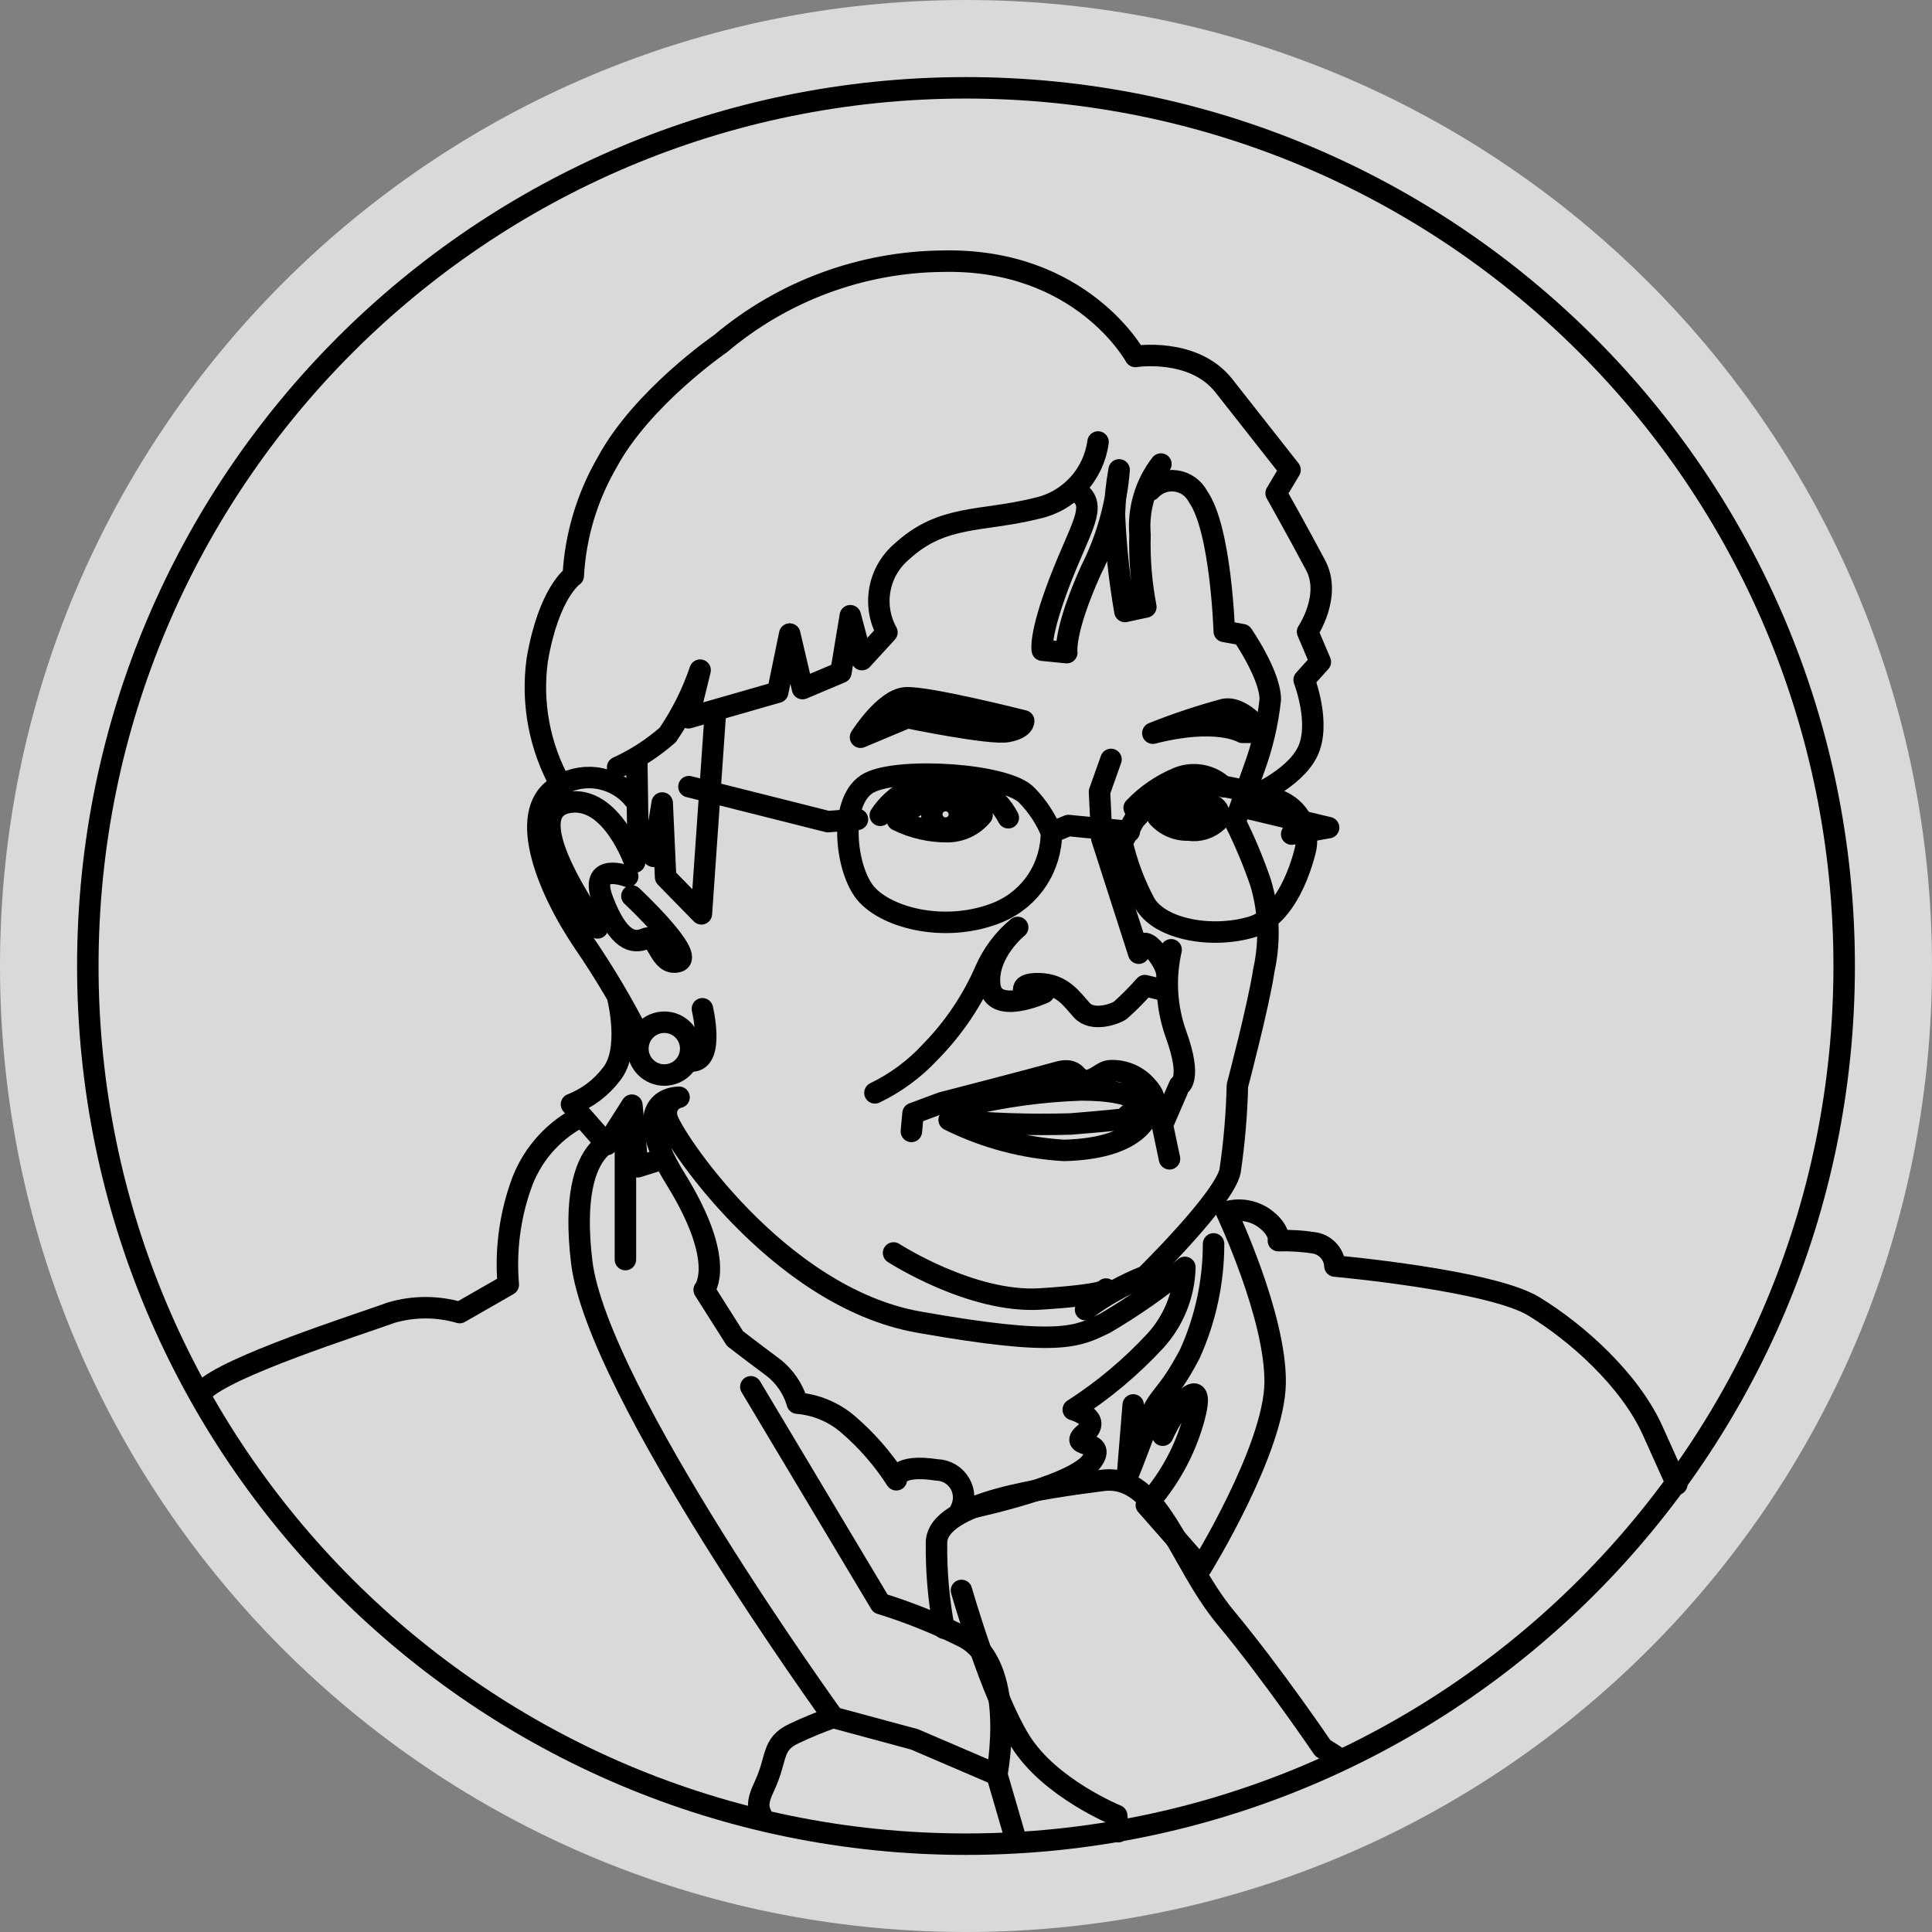 <svg width="90" height="90" viewBox="0 0 90 90" fill="none" xmlns="http://www.w3.org/2000/svg">
<rect x="0" y="0" width="90" height="90" fill="#808080" stroke="none"/>
<path opacity="0.7" d="M45 90C69.853 90 90 69.853 90 45C90 20.147 69.853 0 45 0C20.147 0 0 20.147 0 45C0 69.853 20.147 90 45 90Z" fill="white"/>
<path d="M29.565 37.256C29.168 36.749 28.603 36.401 27.972 36.274C27.341 36.146 26.685 36.248 26.123 36.562C23.979 37.633 25.436 41.309 27.195 43.906C28.159 45.313 29.029 46.783 29.799 48.306" stroke="black" stroke-linecap="round" stroke-linejoin="round"/>
<path d="M29.565 40.162C29.565 40.162 28.493 37.06 26.508 37.377C24.523 37.694 26.244 40.879 27.836 43.226" stroke="black" stroke-linecap="round" stroke-linejoin="round"/>
<path d="M29.436 41.739C29.436 41.739 32.456 44.562 31.58 44.796C30.704 45.03 30.659 43.468 30.07 43.724C29.482 43.981 28.795 43.807 28.085 41.951C27.376 40.094 29.24 40.826 29.24 40.826" stroke="black" stroke-linecap="round" stroke-linejoin="round"/>
<path d="M32.72 46.993C32.72 46.993 33.271 49.295 32.305 49.423" stroke="black" stroke-linecap="round" stroke-linejoin="round"/>
<path d="M30.946 50.08C31.626 50.08 32.176 49.529 32.176 48.849C32.176 48.17 31.626 47.619 30.946 47.619C30.267 47.619 29.716 48.17 29.716 48.849C29.716 49.529 30.267 50.08 30.946 50.08Z" stroke="black" stroke-linecap="round" stroke-linejoin="round"/>
<path d="M29.663 35.414L29.708 38.388L30.44 39.89L30.848 37.407L31.006 40.864L32.674 42.57L33.324 33.225" stroke="black" stroke-linecap="round" stroke-linejoin="round"/>
<path d="M54.08 21.617C53.355 22.553 53.008 23.728 53.106 24.908C53.074 26.036 53.165 27.165 53.378 28.274L52.404 28.485C52.142 26.988 51.978 25.475 51.914 23.957C51.937 23.263 52.01 22.572 52.133 21.889C52.004 23.513 51.56 25.098 50.827 26.553C49.529 29.429 49.695 30.403 49.695 30.403L48.555 30.289C48.555 30.289 48.389 29.64 49.362 27.097C50.336 24.553 51.151 23.572 50.23 22.923" stroke="black" stroke-linecap="round" stroke-linejoin="round"/>
<path d="M51.151 20.59C51.051 21.335 50.724 22.03 50.215 22.582C49.706 23.135 49.04 23.517 48.306 23.677C45.702 24.327 43.913 23.949 42.019 25.685C41.482 26.135 41.119 26.758 40.991 27.446C40.863 28.135 40.978 28.846 41.317 29.459L40.154 30.727L39.611 28.682L39.173 31.323L37.384 32.078L36.788 29.535L36.229 32.244L32.071 33.437L32.614 31.218C32.251 32.288 31.743 33.304 31.105 34.237C30.404 34.85 29.619 35.359 28.772 35.746" stroke="black" stroke-linecap="round" stroke-linejoin="round"/>
<path d="M26.123 36.562C25.133 34.788 24.748 32.739 25.029 30.727C25.572 27.58 26.704 26.825 26.704 26.825C26.805 24.964 27.346 23.153 28.282 21.541C29.904 18.522 33.565 16.009 33.565 16.009C36.462 13.562 40.122 12.203 43.913 12.167C50.397 12.024 52.888 16.605 52.888 16.605C52.888 16.605 55.597 16.175 57.009 17.964C58.42 19.753 60.096 21.889 60.096 21.889L59.447 22.975C59.447 22.975 60.533 24.908 61.288 26.334C62.043 27.761 60.911 29.429 60.911 29.429L61.507 30.833L60.752 31.671C60.752 31.671 61.552 33.731 60.903 35.037C60.254 36.343 58.186 37.173 58.186 37.173" stroke="black" stroke-linecap="round" stroke-linejoin="round"/>
<path d="M53.589 22.832C53.739 22.671 53.924 22.547 54.131 22.473C54.338 22.399 54.56 22.375 54.778 22.405C54.995 22.435 55.203 22.516 55.382 22.643C55.562 22.77 55.708 22.939 55.809 23.134C56.88 24.644 57.031 29.414 57.031 29.414L57.877 29.565C57.877 29.565 59.175 31.437 59.175 32.584C59.056 33.683 58.803 34.763 58.42 35.799L57.537 38.282C57.995 39.198 58.391 40.144 58.722 41.113C59.122 42.444 59.174 43.855 58.873 45.211C58.639 46.796 57.643 50.57 57.643 50.57C57.611 51.902 57.497 53.23 57.303 54.548C57.031 55.854 53.363 59.447 53.363 59.447C52.365 59.837 51.425 60.363 50.57 61.009" stroke="black" stroke-linecap="round" stroke-linejoin="round"/>
<path d="M40.086 34.343L42.268 33.429C42.268 33.429 46.132 34.229 46.932 34.078C47.732 33.927 47.687 33.58 47.687 33.58C47.687 33.58 43.158 32.433 42.177 32.508C41.196 32.584 40.086 34.343 40.086 34.343Z" stroke="black" stroke-linecap="round" stroke-linejoin="round"/>
<path d="M53.703 34.154C54.789 33.719 55.901 33.348 57.031 33.044C57.914 32.893 58.79 34.116 58.79 34.116H57.877C57.877 34.116 56.692 33.392 53.703 34.154Z" stroke="black" stroke-linecap="round" stroke-linejoin="round"/>
<path d="M51.755 35.377L51.219 36.886L51.325 39.052L53.046 44.404C53.046 44.404 53.106 43.317 53.967 44.502C54.827 45.687 54.042 46.087 54.042 46.087L53.333 45.913C52.974 46.321 52.591 46.707 52.185 47.068C51.899 47.257 50.887 47.596 50.404 47.068C49.921 46.54 49.491 45.838 48.381 45.823C47.272 45.807 47.823 46.374 47.823 46.374L48.63 46.245C48.63 46.245 46.238 47.355 46.102 45.86C45.966 44.366 47.408 43.203 47.408 43.203C46.754 43.745 46.237 44.433 45.898 45.211C45.287 46.614 44.425 47.892 43.355 48.985C42.618 49.785 41.737 50.438 40.758 50.91" stroke="black" stroke-linecap="round" stroke-linejoin="round"/>
<path d="M46.97 38.094C46.688 37.548 46.251 37.097 45.714 36.798C45.177 36.499 44.564 36.364 43.951 36.411C43.368 36.405 42.793 36.545 42.279 36.82C41.764 37.094 41.327 37.493 41.007 37.981" stroke="black" stroke-linecap="round" stroke-linejoin="round"/>
<path d="M45.747 37.98C45.747 37.98 45.747 37.135 44.14 37.173C43.7 37.17 43.265 37.261 42.863 37.44C42.461 37.618 42.101 37.879 41.807 38.207C42.532 38.566 43.331 38.749 44.14 38.743C44.447 38.741 44.75 38.672 45.028 38.54C45.306 38.408 45.551 38.217 45.747 37.98V37.98Z" stroke="black" stroke-linecap="round" stroke-linejoin="round"/>
<path d="M52.834 37.633C53.413 37.026 54.112 36.548 54.888 36.229C55.241 36.089 55.628 36.053 56.002 36.127C56.375 36.2 56.719 36.38 56.993 36.645" stroke="black" stroke-linecap="round" stroke-linejoin="round"/>
<path d="M53.937 38.056C54.206 37.804 54.525 37.612 54.874 37.492C55.222 37.373 55.592 37.328 55.959 37.362C57.144 37.52 56.714 38.245 56.714 38.245C56.538 38.414 56.325 38.54 56.092 38.614C55.859 38.687 55.612 38.705 55.371 38.667C55.101 38.677 54.833 38.627 54.585 38.522C54.337 38.416 54.116 38.257 53.937 38.056V38.056Z" stroke="black" stroke-linecap="round" stroke-linejoin="round"/>
<path d="M42.456 52.706L42.532 51.869L43.875 51.37C43.875 51.37 48.313 50.223 49.264 49.951C50.215 49.68 50.072 50.336 50.57 50.336C51.068 50.336 51.325 49.876 51.755 49.876C52.075 49.866 52.392 49.929 52.684 50.06C52.975 50.191 53.233 50.386 53.438 50.631C54.087 51.325 53.552 51.627 53.552 51.627C53.552 51.627 53.438 53.491 49.574 53.59C47.71 53.484 45.887 53.001 44.215 52.17C46.096 52.351 47.987 52.414 49.876 52.359C51.755 52.208 52.329 52.133 52.329 52.133L53.151 51.423C53.151 51.423 52.903 50.774 50.359 50.774C48.514 50.837 46.68 51.09 44.887 51.529" stroke="black" stroke-linecap="round" stroke-linejoin="round"/>
<path d="M54.48 53.982L54.148 52.404L54.941 50.57C54.941 50.57 55.552 50.314 54.789 48.2C54.333 46.932 54.252 45.559 54.556 44.245" stroke="black" stroke-linecap="round" stroke-linejoin="round"/>
<path d="M32.093 36.645L38.569 38.275L39.943 38.169" stroke="black" stroke-linecap="round" stroke-linejoin="round"/>
<path d="M48.978 38.781C48.98 39.567 48.75 40.337 48.318 40.995C47.886 41.652 47.27 42.168 46.547 42.479C44.026 43.536 41.09 42.728 40.215 41.468C39.339 40.207 39.09 37.196 40.494 36.463C41.898 35.731 46.932 36.041 47.846 37.06C48.33 37.556 48.714 38.14 48.978 38.781V38.781Z" stroke="black" stroke-linecap="round" stroke-linejoin="round"/>
<path d="M52.608 38.735L49.77 38.456L48.978 38.781" stroke="black" stroke-linecap="round" stroke-linejoin="round"/>
<path d="M60.835 39.475C60.835 39.475 60.201 42.623 58.314 43.181C56.427 43.74 54.042 43.287 53.34 42.094C52.859 41.197 52.498 40.24 52.269 39.249L52.835 38.207C53.358 37.605 53.978 37.095 54.669 36.697C55.703 36.139 58.39 36.924 59.394 37.226C59.868 37.359 60.277 37.661 60.543 38.076C60.809 38.491 60.913 38.989 60.835 39.475Z" stroke="black" stroke-linecap="round" stroke-linejoin="round"/>
<path d="M60.171 38.856L61.892 38.554L57.877 37.596" stroke="black" stroke-linecap="round" stroke-linejoin="round"/>
<path d="M41.626 58.367C41.626 58.367 45.249 60.715 48.465 60.511C51.68 60.307 51.521 60.05 51.521 60.05" stroke="black" stroke-linecap="round" stroke-linejoin="round"/>
<path d="M44.743 70.353C44.743 70.353 49.793 69.334 50.782 68.164C51.77 66.994 49.657 67.5 50.525 66.783C51.393 66.066 49.997 65.666 49.997 65.666C51.403 64.763 52.688 63.685 53.823 62.458C54.677 61.52 55.164 60.306 55.197 59.039C54.029 60.005 52.784 60.876 51.476 61.643C50.2 62.254 49.431 62.76 42.804 61.59C36.177 60.42 31.225 52.835 31.074 52.08C31.043 51.98 31.032 51.874 31.043 51.77C31.055 51.665 31.088 51.564 31.14 51.473C31.193 51.382 31.264 51.303 31.349 51.242C31.433 51.18 31.53 51.136 31.633 51.114C31.633 51.114 29.082 51.061 31.482 54.94C33.882 58.82 32.803 60.088 32.803 60.088L34.237 62.352C34.237 62.352 34.894 62.866 35.92 63.628C36.51 64.054 36.941 64.665 37.143 65.364C38.008 65.435 38.829 65.776 39.49 66.338C40.367 67.089 41.13 67.963 41.754 68.934C41.754 68.934 41.702 68.179 43.641 68.474C43.859 68.479 44.072 68.541 44.26 68.651C44.448 68.762 44.604 68.919 44.714 69.107C44.825 69.295 44.885 69.508 44.89 69.726C44.895 69.944 44.845 70.16 44.743 70.353Z" stroke="black" stroke-linecap="round" stroke-linejoin="round"/>
<path d="M29.134 58.677V52.963C29.134 52.963 26.38 52.759 27.097 58.775C27.814 64.79 38.826 80.007 38.826 80.007L42.6 81.026L46.434 82.671C46.434 82.671 47.468 77.433 44.789 76.21C43.574 75.606 42.311 75.101 41.015 74.701L34.977 64.602" stroke="black" stroke-linecap="round" stroke-linejoin="round"/>
<path d="M54.163 66.858C54.918 65.213 56.269 63.839 55.582 66.209C55.162 67.659 54.416 68.994 53.401 70.112L55.959 73.017C55.959 73.017 59.363 67.507 59.401 64.413C59.439 61.318 57.137 56.458 57.137 56.458C57.425 56.373 57.729 56.352 58.027 56.398C58.324 56.444 58.608 56.554 58.858 56.722C59.665 57.295 59.552 57.794 59.552 57.794C60.128 57.777 60.704 57.815 61.273 57.907C61.523 57.959 61.748 58.092 61.913 58.286C62.079 58.48 62.175 58.724 62.186 58.978C62.186 58.978 69.44 59.628 71.455 60.858C73.47 62.088 75.893 64.262 76.965 66.594L78.112 69.145" stroke="black" stroke-linecap="round" stroke-linejoin="round"/>
<path d="M56.533 57.945C56.532 59.715 56.154 61.464 55.423 63.077C54.276 65.251 53.974 64.874 53.438 66.36C52.903 67.847 52.518 68.776 52.518 68.776L52.789 65.447" stroke="black" stroke-linecap="round" stroke-linejoin="round"/>
<path d="M62.443 81.962C61.945 81.622 61.62 81.433 61.62 81.433C61.62 81.433 59.288 77.991 57.092 75.35C54.895 72.708 53.997 68.617 51.355 68.964C48.714 69.311 43.709 69.96 43.626 71.832C43.608 73.179 43.724 74.524 43.974 75.848" stroke="black" stroke-linecap="round" stroke-linejoin="round"/>
<path d="M44.789 74.089C44.789 74.089 46.17 78.95 47.544 81.131C48.917 83.313 52.019 84.573 52.019 84.573L52.087 85.328" stroke="black" stroke-linecap="round" stroke-linejoin="round"/>
<path d="M47.294 85.607L46.434 82.656" stroke="black" stroke-linecap="round" stroke-linejoin="round"/>
<path d="M28.802 46.585C28.802 46.585 29.376 48.917 28.493 50.027C28.013 50.665 27.365 51.156 26.621 51.446L28.267 53.318L29.436 51.483L29.708 54.352L30.818 54.005" stroke="black" stroke-linecap="round" stroke-linejoin="round"/>
<path d="M35.543 84.709C35.309 84.256 35.226 84.015 35.611 83.199C36.222 81.901 35.92 81.252 36.992 80.754C37.59 80.471 38.202 80.219 38.826 79.999" stroke="black" stroke-linecap="round" stroke-linejoin="round"/>
<path d="M26.931 52.08C25.669 52.763 24.712 53.898 24.251 55.258C23.74 56.73 23.545 58.294 23.678 59.846L21.413 61.145C20.375 60.843 19.273 60.843 18.236 61.145C16.605 61.733 10.567 63.651 9.45 64.798" stroke="black" stroke-linecap="round" stroke-linejoin="round"/>
<path d="M44.049 38.577C44.403 38.577 44.691 38.29 44.691 37.935C44.691 37.581 44.403 37.294 44.049 37.294C43.695 37.294 43.407 37.581 43.407 37.935C43.407 38.29 43.695 38.577 44.049 38.577Z" stroke="black" stroke-linecap="round" stroke-linejoin="round"/>
<path d="M55.635 38.524C55.906 38.524 56.126 38.284 56.126 37.988C56.126 37.692 55.906 37.452 55.635 37.452C55.364 37.452 55.144 37.692 55.144 37.988C55.144 38.284 55.364 38.524 55.635 38.524Z" stroke="black" stroke-linecap="round" stroke-linejoin="round"/>
<path d="M45 85.909C67.593 85.909 85.909 67.594 85.909 45C85.909 22.407 67.593 4.091 45 4.091C22.406 4.091 4.091 22.407 4.091 45C4.091 67.594 22.406 85.909 45 85.909Z" stroke="black" stroke-miterlimit="10"/>
</svg>
